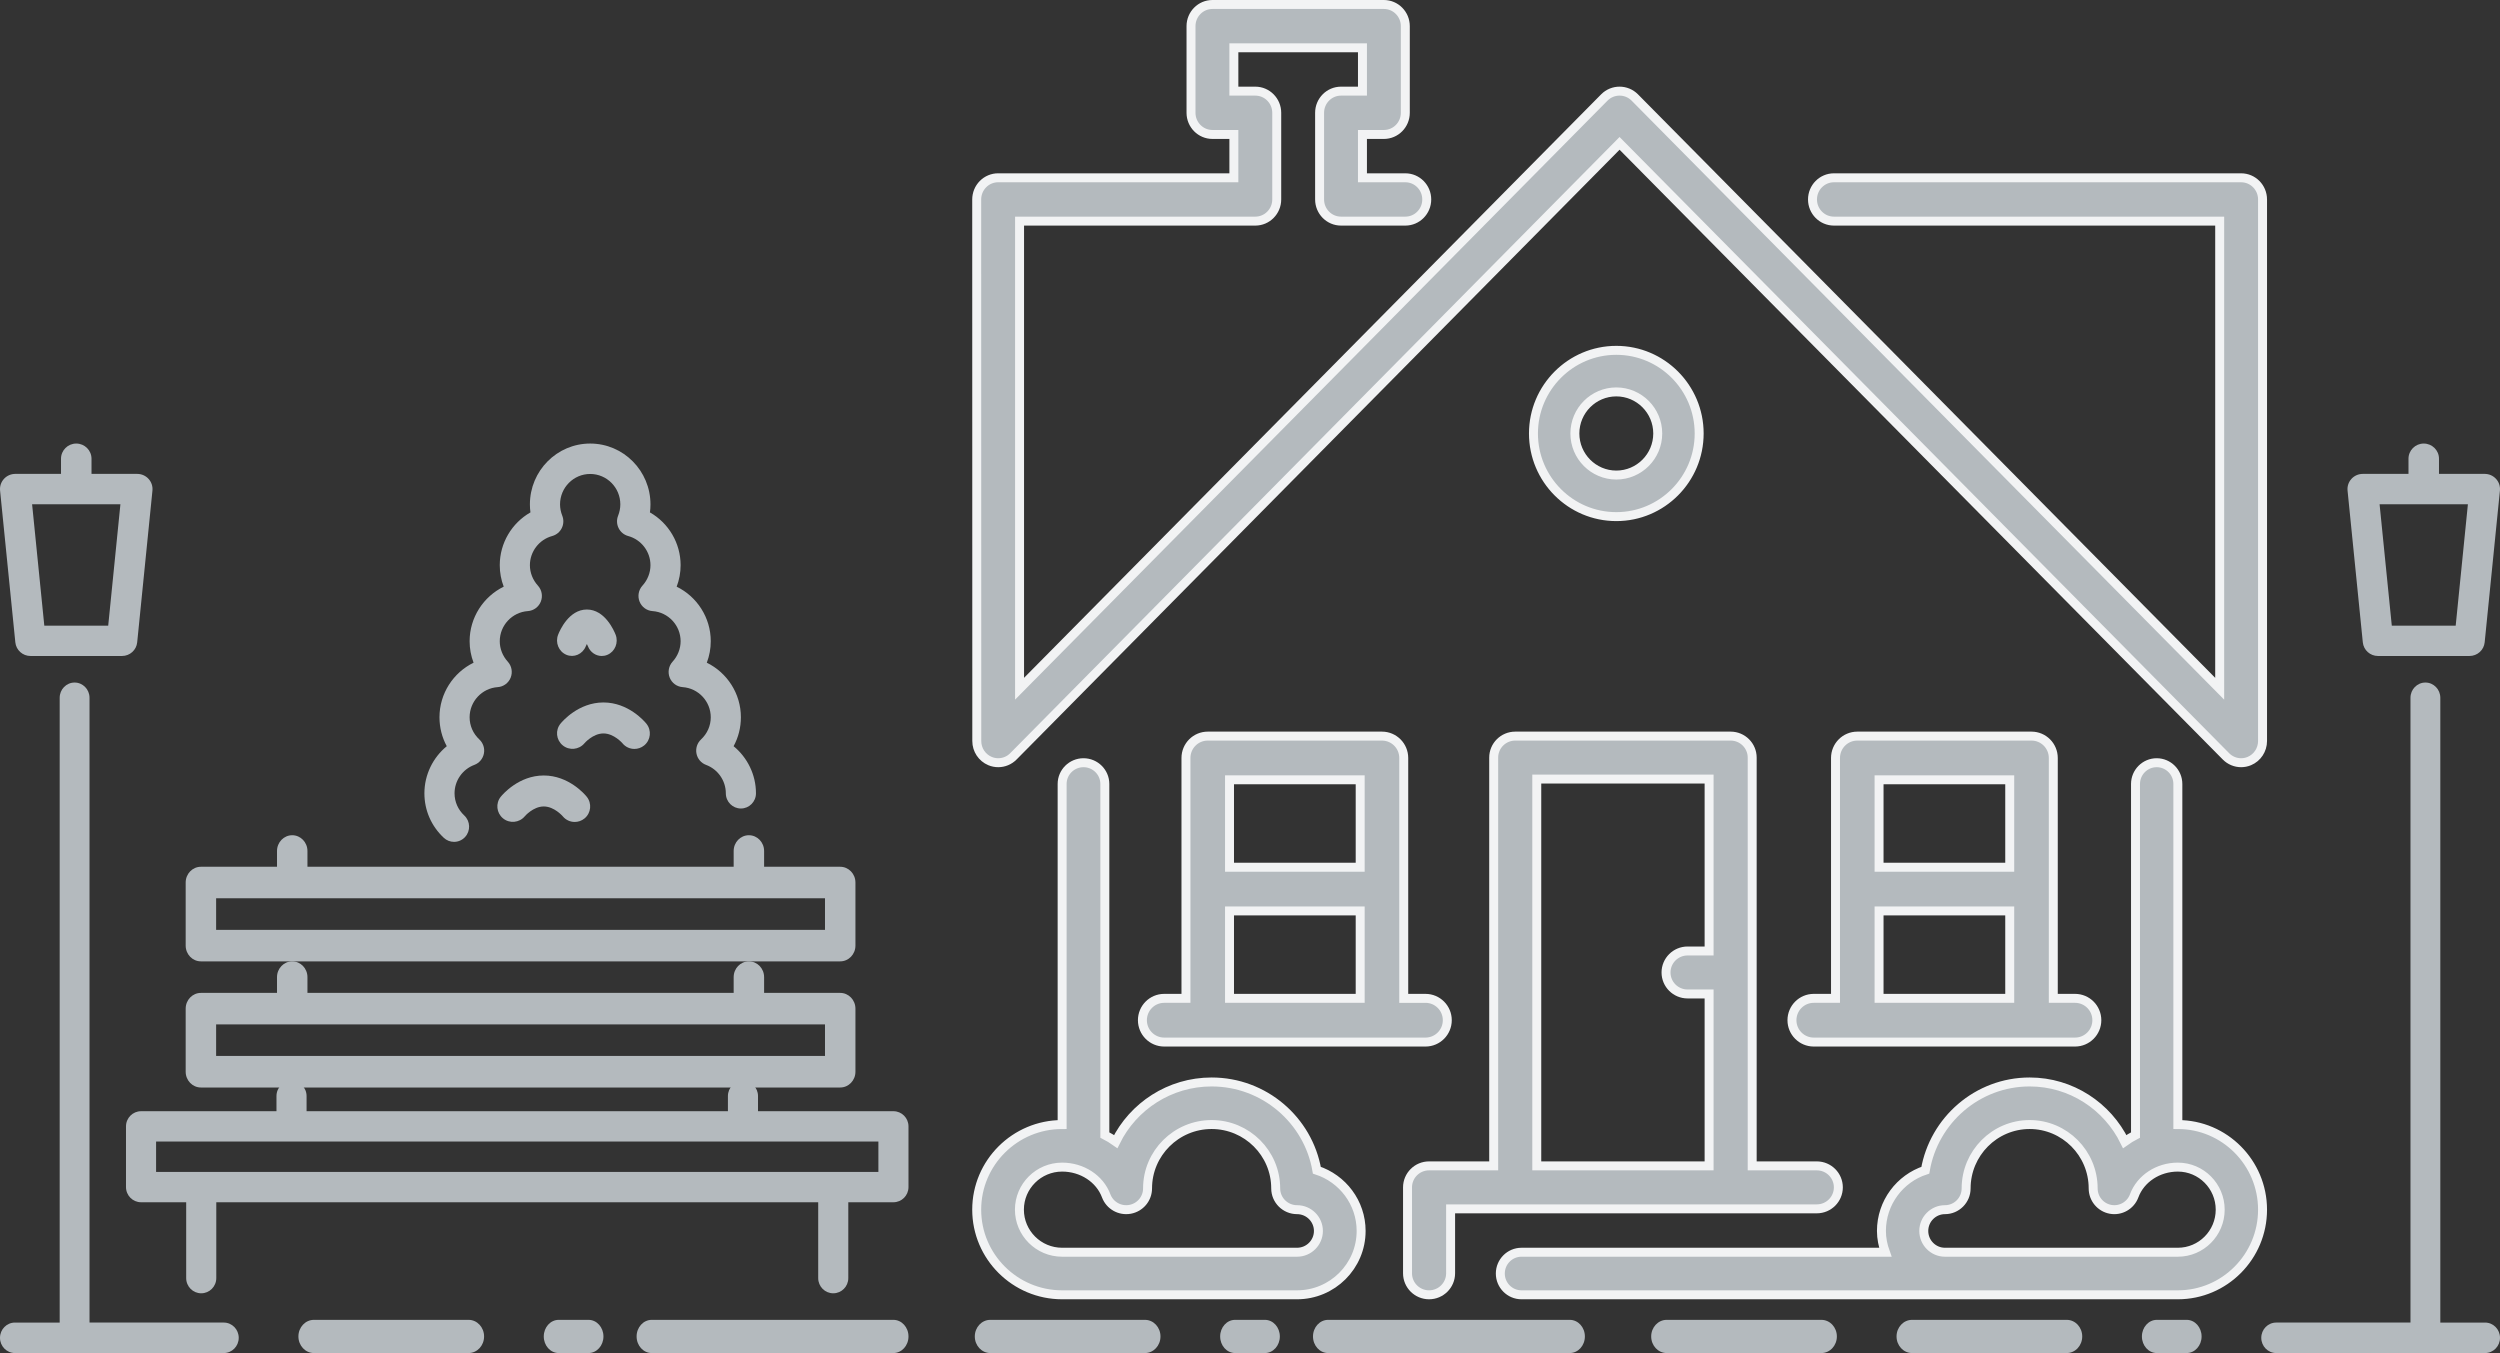 <?xml version="1.0" encoding="UTF-8"?>
<svg width="558px" height="302px" viewBox="0 0 558 302" version="1.1" xmlns="http://www.w3.org/2000/svg" xmlns:xlink="http://www.w3.org/1999/xlink">
    <rect x="0" y="0" width="558" height="302" fill="#333333" stroke="none"/>
    <!-- Generator: Sketch 48.1 (47250) - http://www.bohemiancoding.com/sketch -->
    <title>Group 2</title>
    <desc>Created with Sketch.</desc>
    <defs></defs>
    <g id="Covast-error-page" stroke="none" stroke-width="1" fill="none" fill-rule="evenodd" transform="translate(-636, -341)">
        <g id="Group-2" transform="translate(636, 342)" fill="#B4BABE" fill-rule="nonzero">
            <g id="house-(1)" transform="translate(218, 0)" stroke="#F2F3F4" stroke-width="2">
                <path d="M75.922,260.191 C73.987,249.022 64.191,240.495 52.435,240.495 C43.05,240.495 34.917,245.929 31.032,253.806 C30.264,253.26 29.444,252.775 28.601,252.338 L28.601,173.987 C28.601,171.365 26.465,169.237 23.834,169.237 C21.203,169.237 19.067,171.365 19.067,173.987 L19.067,249.996 C8.552,249.996 0,258.518 0,268.998 C0,279.478 8.552,288 19.067,288 L71.503,288 C79.388,288 85.804,281.606 85.804,273.748 C85.804,267.425 81.652,262.053 75.922,260.191 Z M71.503,278.499 L19.067,278.499 C13.81,278.499 9.533,274.238 9.533,268.998 C9.533,263.757 13.81,259.497 19.067,259.497 C23.515,259.497 27.467,262.072 28.901,265.91 C29.707,268.062 31.938,269.33 34.217,268.922 C36.486,268.513 38.135,266.546 38.135,264.247 C38.135,256.39 44.551,249.996 52.435,249.996 C60.32,249.996 66.736,256.39 66.736,264.247 C66.736,266.869 68.872,268.998 71.503,268.998 C74.13,268.998 76.27,271.13 76.27,273.748 C76.27,276.365 74.13,278.499 71.503,278.499 Z" id="Shape"></path>
                <path d="M282.217,38.683 L191.334,38.683 C188.693,38.683 186.55,40.849 186.55,43.518 C186.55,46.187 188.693,48.353 191.334,48.353 L277.434,48.353 L277.434,152.729 L146.882,20.758 C145.944,19.81 144.715,19.342 143.486,19.342 C142.256,19.342 141.027,19.811 140.089,20.758 L9.567,152.724 L9.567,48.353 L62.184,48.353 C64.824,48.353 66.967,46.187 66.967,43.518 L66.967,24.177 C66.967,21.508 64.824,19.342 62.184,19.342 L57.4,19.342 L57.4,9.671 L86.1,9.671 L86.1,19.342 L81.317,19.342 C78.677,19.342 76.534,21.508 76.534,24.177 L76.534,43.518 C76.534,46.187 78.677,48.353 81.317,48.353 L95.667,48.353 C98.307,48.353 100.45,46.187 100.45,43.518 C100.45,40.849 98.307,38.683 95.667,38.683 L86.1,38.683 L86.1,29.012 L90.883,29.012 C93.524,29.012 95.666,26.846 95.666,24.177 L95.666,4.835 C95.666,2.166 93.524,0 90.883,0 L52.617,0 C49.977,0 47.834,2.166 47.834,4.835 L47.834,24.176 C47.834,26.845 49.977,29.011 52.617,29.011 L57.4,29.011 L57.4,38.682 L4.783,38.682 C3.516,38.682 2.296,39.19 1.401,40.099 C0.502,41.004 0,42.237 0,43.518 L0.019,164.401 C0.019,166.36 1.186,168.12 2.975,168.869 C3.568,169.116 4.186,169.237 4.803,169.237 C6.051,169.237 7.276,168.744 8.185,167.821 L143.486,30.999 L278.835,167.82 C279.749,168.744 280.973,169.237 282.217,169.237 C282.834,169.237 283.456,169.116 284.049,168.869 C285.833,168.119 287,166.355 287,164.401 L287,43.518 C287.001,40.849 284.858,38.683 282.217,38.683 Z" id="Shape"></path>
                <path d="M268.097,249.996 L268.097,173.987 C268.097,171.365 265.98,169.237 263.371,169.237 C260.763,169.237 258.646,171.365 258.646,173.987 L258.646,252.338 C257.809,252.775 256.997,253.259 256.236,253.806 C252.384,245.93 244.322,240.495 235.017,240.495 C223.363,240.495 213.651,249.022 211.732,260.191 C206.052,262.053 201.936,267.426 201.936,273.749 C201.936,275.426 202.276,277.008 202.81,278.499 L121.597,278.499 C118.988,278.499 116.871,280.628 116.871,283.25 C116.871,285.872 118.988,288 121.597,288 L216.113,288 L235.016,288 L268.096,288 C278.522,288.001 287,279.478 287,268.999 C287,258.519 278.522,249.996 268.097,249.996 Z M268.097,278.499 L235.017,278.499 L216.113,278.499 C213.509,278.499 211.387,276.367 211.387,273.749 C211.387,271.131 213.509,268.999 216.113,268.999 C218.721,268.999 220.839,266.87 220.839,264.248 C220.839,256.391 227.2,249.997 235.016,249.997 C242.832,249.997 249.193,256.391 249.193,264.248 C249.193,266.547 250.829,268.514 253.078,268.923 C255.322,269.336 257.549,268.063 258.347,265.911 C259.769,262.073 263.688,259.498 268.096,259.498 C273.309,259.498 277.548,263.759 277.548,268.999 C277.548,274.239 273.309,278.499 268.097,278.499 Z" id="Shape"></path>
                <path d="M161.253,95.753 C161.253,85.518 152.959,77.196 142.76,77.196 C132.561,77.196 124.268,85.519 124.268,95.753 C124.268,105.986 132.561,114.309 142.76,114.309 C152.959,114.309 161.253,105.986 161.253,95.753 Z M133.514,95.753 C133.514,90.636 137.661,86.474 142.76,86.474 C147.859,86.474 152.007,90.635 152.007,95.753 C152.007,100.869 147.86,105.031 142.76,105.031 C137.661,105.031 133.514,100.869 133.514,95.753 Z" id="Shape"></path>
                <path d="M235.433,163.299 L196.546,163.299 C193.863,163.299 191.685,165.484 191.685,168.177 L191.685,221.832 L186.825,221.832 C184.142,221.832 181.964,224.018 181.964,226.71 C181.964,229.402 184.142,231.588 186.825,231.588 L245.155,231.588 C247.838,231.588 250.015,229.402 250.015,226.71 C250.015,224.018 247.838,221.832 245.155,221.832 L240.294,221.832 L240.294,168.177 C240.294,165.484 238.116,163.299 235.433,163.299 Z M230.572,221.832 L201.407,221.832 L201.407,202.321 L230.572,202.321 L230.572,221.832 Z M230.572,192.566 L201.407,192.566 L201.407,173.055 L230.572,173.055 L230.572,192.566 Z" id="Shape"></path>
                <path d="M192.32,264.019 C192.32,261.372 190.166,259.223 187.512,259.223 L173.088,259.223 L173.088,168.095 C173.088,165.448 170.934,163.299 168.28,163.299 L120.2,163.299 C117.546,163.299 115.392,165.448 115.392,168.095 L115.392,259.223 L100.968,259.223 C98.314,259.223 96.16,261.372 96.16,264.019 L96.16,283.204 C96.16,285.851 98.314,288 100.968,288 C103.621,288 105.775,285.851 105.775,283.204 L105.775,268.815 L187.512,268.815 C190.166,268.816 192.32,266.667 192.32,264.019 Z M163.471,211.261 L158.664,211.261 C156.01,211.261 153.856,213.41 153.856,216.057 C153.856,218.704 156.01,220.853 158.664,220.853 L163.471,220.853 L163.471,259.223 L125.007,259.223 L125.007,172.891 L163.471,172.891 L163.471,211.261 Z" id="Shape"></path>
                <path d="M90.454,163.299 L51.567,163.299 C48.884,163.299 46.706,165.484 46.706,168.177 L46.706,221.832 L41.845,221.832 C39.162,221.832 36.985,224.017 36.985,226.709 C36.985,229.402 39.162,231.588 41.845,231.588 L100.175,231.588 C102.858,231.588 105.036,229.402 105.036,226.71 C105.036,224.018 102.858,221.833 100.175,221.833 L95.315,221.833 L95.315,168.177 C95.315,165.484 93.137,163.299 90.454,163.299 Z M85.593,221.832 L56.428,221.832 L56.428,202.321 L85.593,202.321 L85.593,221.832 Z M85.593,192.565 L56.428,192.565 L56.428,173.055 L85.593,173.055 L85.593,192.565 Z" id="Shape"></path>
            </g>
            <g id="bench" transform="translate(0, 98)">
                <path d="M187.536,115.577 C189.415,115.577 190.934,114 190.934,112.058 L190.934,97.981 C190.934,96.039 189.415,94.462 187.536,94.462 L170.548,94.462 L170.548,90.942 C170.548,89 169.03,87.423 167.151,87.423 C165.272,87.423 163.754,89 163.754,90.942 L163.754,94.461 L68.623,94.461 L68.623,90.942 C68.623,89 67.101,87.423 65.226,87.423 C63.35,87.423 61.828,89 61.828,90.942 L61.828,94.461 L44.84,94.461 C42.965,94.461 41.443,96.038 41.443,97.981 L41.443,112.058 C41.443,114 42.965,115.577 44.84,115.577 L65.226,115.577 L167.151,115.577 L187.536,115.577 Z M48.238,108.539 L48.238,101.5 L184.139,101.5 L184.139,108.539 L48.238,108.539 Z" id="Shape"></path>
                <path d="M121.367,74.088 C115.782,74.088 112.172,78.336 111.778,78.824 C110.583,80.293 110.804,82.44 112.265,83.65 C113.73,84.864 115.896,84.653 117.122,83.208 C117.135,83.184 119.008,81.002 121.367,81.002 C123.726,81.002 125.595,83.184 125.595,83.184 C126.279,84.024 127.273,84.46 128.278,84.46 C129.045,84.46 129.812,84.207 130.454,83.686 C131.936,82.482 132.157,80.304 130.955,78.825 C130.562,78.337 126.952,74.088 121.367,74.088 Z" id="Shape"></path>
                <path d="M187.536,143.73 C189.415,143.73 190.934,142.153 190.934,140.211 L190.934,126.134 C190.934,124.192 189.415,122.615 187.536,122.615 L170.548,122.615 L170.548,119.096 C170.548,117.153 169.03,115.577 167.151,115.577 C165.272,115.577 163.754,117.153 163.754,119.096 L163.754,122.615 L68.623,122.615 L68.623,119.096 C68.623,117.153 67.101,115.577 65.226,115.577 C63.35,115.577 61.828,117.153 61.828,119.096 L61.828,122.615 L44.84,122.615 C42.965,122.615 41.443,124.192 41.443,126.134 L41.443,140.211 C41.443,142.153 42.965,143.73 44.84,143.73 L65.226,143.73 L167.151,143.73 L187.536,143.73 Z M48.238,136.691 L48.238,129.653 L184.139,129.653 L184.139,136.691 L48.238,136.691 Z" id="Shape"></path>
                <path d="M138.916,66.881 C139.6,67.725 140.594,68.161 141.599,68.161 C142.366,68.161 143.133,67.908 143.775,67.386 C145.257,66.183 145.478,64.005 144.276,62.525 C143.882,62.038 140.273,57.788 134.688,57.788 C129.102,57.788 125.493,62.037 125.099,62.525 C123.904,63.995 124.125,66.142 125.586,67.352 C127.051,68.569 129.216,68.355 130.439,66.909 C130.456,66.885 132.328,64.704 134.687,64.704 C137.047,64.703 138.916,66.881 138.916,66.881 Z" id="Shape"></path>
                <path d="M94.727,78.065 C94.727,81.859 96.264,85.389 99.056,87.999 C99.702,88.603 100.523,88.905 101.343,88.905 C102.245,88.905 103.146,88.538 103.809,87.819 C105.071,86.444 104.993,84.296 103.631,83.02 C102.225,81.709 101.455,79.948 101.455,78.064 C101.455,75.254 103.227,72.705 105.871,71.724 C106.968,71.317 107.775,70.363 108.004,69.206 C108.236,68.048 107.849,66.853 106.995,66.049 C105.589,64.739 104.818,62.977 104.818,61.093 C104.818,57.563 107.573,54.611 111.088,54.366 C112.38,54.278 113.504,53.454 113.985,52.242 C114.462,51.03 114.213,49.649 113.339,48.688 C112.182,47.415 111.546,45.793 111.546,44.123 C111.546,40.593 114.301,37.64 117.816,37.396 C119.108,37.308 120.231,36.483 120.712,35.271 C121.19,34.06 120.941,32.678 120.067,31.718 C118.913,30.445 118.274,28.823 118.274,27.153 C118.274,24.119 120.323,21.441 123.252,20.64 C124.184,20.385 124.958,19.744 125.385,18.878 C125.815,18.013 125.856,16.998 125.496,16.102 C125.17,15.27 125.002,14.422 125.002,13.577 C125.002,9.833 128.019,6.788 131.729,6.788 C135.44,6.788 138.457,9.833 138.457,13.577 C138.457,14.422 138.289,15.27 137.963,16.102 C137.603,16.998 137.643,18.013 138.074,18.878 C138.501,19.744 139.275,20.385 140.207,20.64 C143.137,21.441 145.185,24.119 145.185,27.153 C145.185,28.823 144.546,30.445 143.392,31.718 C142.517,32.678 142.269,34.06 142.747,35.271 C143.227,36.483 144.351,37.308 145.643,37.396 C149.158,37.64 151.913,40.593 151.913,44.123 C151.913,45.793 151.274,47.415 150.12,48.688 C149.245,49.649 148.997,51.03 149.474,52.242 C149.955,53.453 151.079,54.278 152.37,54.366 C155.886,54.611 158.641,57.563 158.641,61.093 C158.641,62.977 157.87,64.739 156.464,66.049 C155.61,66.853 155.223,68.048 155.455,69.206 C155.684,70.363 156.491,71.317 157.591,71.724 C160.232,72.705 162.005,75.254 162.005,78.064 C162.005,79.938 163.508,81.458 165.368,81.458 C167.229,81.458 168.732,79.938 168.732,78.064 C168.732,73.93 166.832,70.085 163.74,67.552 C164.804,65.594 165.368,63.391 165.368,61.093 C165.368,55.785 162.274,51.122 157.76,48.915 C158.338,47.395 158.641,45.772 158.641,44.123 C158.641,38.814 155.546,34.151 151.032,31.945 C151.611,30.424 151.914,28.802 151.914,27.152 C151.914,22.203 149.216,17.734 145.065,15.368 C145.146,14.774 145.186,14.176 145.186,13.575 C145.184,6.089 139.15,0 131.729,0 C124.308,0 118.274,6.089 118.274,13.576 C118.274,14.177 118.314,14.774 118.395,15.369 C114.244,17.734 111.546,22.204 111.546,27.153 C111.546,28.802 111.849,30.425 112.427,31.945 C107.913,34.152 104.819,38.815 104.819,44.124 C104.819,45.773 105.121,47.395 105.7,48.916 C101.186,51.122 98.091,55.786 98.091,61.094 C98.091,63.392 98.657,65.595 99.719,67.553 C96.628,70.085 94.727,73.93 94.727,78.065 Z" id="Shape"></path>
                <path d="M126.392,47.14 C128.083,47.866 130.03,47.029 130.74,45.273 C130.803,45.107 130.896,44.924 130.989,44.744 C131.083,44.917 131.169,45.097 131.232,45.259 C131.758,46.6 133.004,47.416 134.318,47.416 C134.738,47.416 135.161,47.333 135.57,47.157 C137.274,46.442 138.097,44.423 137.404,42.657 C137.035,41.72 135.004,37.044 130.989,37.044 C126.974,37.044 124.943,41.72 124.574,42.657 C123.885,44.416 124.7,46.414 126.392,47.14 Z" id="Shape"></path>
                <path d="M199.404,195.591 L145.461,195.591 C143.597,195.591 142.09,197.251 142.09,199.296 C142.09,201.34 143.597,203 145.461,203 L199.403,203 C201.268,203 202.775,201.34 202.775,199.296 C202.775,197.251 201.268,195.591 199.404,195.591 Z" id="Shape"></path>
                <path d="M350.375,195.591 L296.432,195.591 C294.568,195.591 293.061,197.251 293.061,199.296 C293.061,201.34 294.568,203 296.432,203 L350.374,203 C352.239,203 353.745,201.34 353.745,199.296 C353.745,197.251 352.239,195.591 350.375,195.591 Z" id="Shape-Copy"></path>
                <path d="M199.416,149.022 L169.188,149.022 L169.188,145.635 C169.188,143.766 167.687,142.248 165.829,142.248 C163.972,142.248 162.471,143.766 162.471,145.635 L162.471,149.022 L68.427,149.022 L68.427,145.635 C68.427,143.766 66.922,142.248 65.068,142.248 C63.214,142.248 61.709,143.766 61.709,145.635 L61.709,149.022 L31.481,149.022 C29.627,149.022 28.122,150.539 28.122,152.409 L28.122,165.956 C28.122,167.825 29.627,169.343 31.481,169.343 L41.557,169.343 L41.557,186.277 C41.557,188.147 43.061,189.664 44.915,189.664 C46.769,189.664 48.274,188.147 48.274,186.277 L48.274,169.343 L182.623,169.343 L182.623,186.277 C182.623,188.147 184.124,189.664 185.981,189.664 C187.839,189.664 189.34,188.147 189.34,186.277 L189.34,169.343 L199.416,169.343 C201.273,169.343 202.775,167.825 202.775,165.956 L202.775,152.409 C202.775,150.539 201.274,149.022 199.416,149.022 Z M196.057,162.569 L34.839,162.569 L34.839,155.795 L196.057,155.795 L196.057,162.569 Z" id="Shape"></path>
                <g id="Group">
                    <path d="M3.421,44.368 C3.594,46.099 5.058,47.416 6.808,47.416 L27.234,47.416 C28.984,47.416 30.447,46.099 30.621,44.368 L34.026,10.5 C34.121,9.545 33.808,8.6 33.161,7.888 C32.518,7.18 31.602,6.774 30.639,6.774 L20.425,6.774 L20.425,3.387 C20.425,1.517 18.9,0 17.021,0 C15.142,0 13.617,1.517 13.617,3.387 L13.617,6.773 L3.404,6.773 C2.44,6.773 1.525,7.18 0.881,7.888 C0.235,8.599 -0.079,9.544 0.017,10.499 L3.421,44.368 Z M26.877,13.547 L24.153,40.642 L9.889,40.642 L7.165,13.547 L26.877,13.547 Z" id="Shape"></path>
                    <path d="M49.954,196.197 L19.981,196.197 L19.981,56.744 C19.981,54.867 18.489,53.343 16.651,53.343 C14.813,53.343 13.321,54.867 13.321,56.744 L13.321,196.198 L3.33,196.198 C1.492,196.198 0,197.721 0,199.599 C0,201.476 1.492,203 3.33,203 L49.954,203 C51.792,203 53.284,201.476 53.284,199.599 C53.284,197.721 51.792,196.197 49.954,196.197 Z" id="Shape"></path>
                </g>
                <g id="Group-Copy" transform="translate(531, 101.5) scale(-1, 1) translate(-531, -101.5) translate(504, 0)">
                    <path d="M3.421,44.368 C3.594,46.099 5.058,47.416 6.808,47.416 L27.234,47.416 C28.984,47.416 30.447,46.099 30.621,44.368 L34.026,10.5 C34.121,9.545 33.808,8.6 33.161,7.888 C32.518,7.18 31.602,6.774 30.639,6.774 L20.425,6.774 L20.425,3.387 C20.425,1.517 18.9,0 17.021,0 C15.142,0 13.617,1.517 13.617,3.387 L13.617,6.773 L3.404,6.773 C2.44,6.773 1.525,7.18 0.881,7.888 C0.235,8.599 -0.079,9.544 0.017,10.499 L3.421,44.368 Z M26.877,13.547 L24.153,40.642 L9.889,40.642 L7.165,13.547 L26.877,13.547 Z" id="Shape"></path>
                    <path d="M49.954,196.197 L19.981,196.197 L19.981,56.744 C19.981,54.867 18.489,53.343 16.651,53.343 C14.813,53.343 13.321,54.867 13.321,56.744 L13.321,196.198 L3.33,196.198 C1.492,196.198 0,197.721 0,199.599 C0,201.476 1.492,203 3.33,203 L49.954,203 C51.792,203 53.284,201.476 53.284,199.599 C53.284,197.721 51.792,196.197 49.954,196.197 Z" id="Shape"></path>
                </g>
                <path d="M131.36,195.591 L124.699,195.591 C122.857,195.591 121.369,197.251 121.369,199.296 C121.369,201.34 122.857,203 124.699,203 L131.36,203 C133.201,203 134.69,201.34 134.69,199.296 C134.69,197.251 133.201,195.591 131.36,195.591 Z" id="Shape"></path>
                <path d="M282.33,195.591 L275.67,195.591 C273.828,195.591 272.34,197.251 272.34,199.296 C272.34,201.34 273.828,203 275.67,203 L282.33,203 C284.172,203 285.66,201.34 285.66,199.296 C285.66,197.251 284.172,195.591 282.33,195.591 Z" id="Shape-Copy-2"></path>
                <path d="M488.065,195.591 L481.404,195.591 C479.563,195.591 478.074,197.251 478.074,199.296 C478.074,201.34 479.563,203 481.404,203 L488.065,203 C489.907,203 491.395,201.34 491.395,199.296 C491.395,197.251 489.907,195.591 488.065,195.591 Z" id="Shape-Copy-5"></path>
                <path d="M104.594,195.591 L70.058,195.591 C68.152,195.591 66.605,197.251 66.605,199.295 C66.605,201.34 68.152,203 70.058,203 L104.594,203 C106.504,203 108.048,201.34 108.048,199.296 C108.048,197.251 106.504,195.591 104.594,195.591 Z" id="Shape"></path>
                <path d="M255.565,195.591 L221.029,195.591 C219.123,195.591 217.576,197.251 217.576,199.295 C217.576,201.34 219.123,203 221.029,203 L255.565,203 C257.475,203 259.019,201.34 259.019,199.296 C259.019,197.251 257.475,195.591 255.565,195.591 Z" id="Shape-Copy-3"></path>
                <path d="M461.3,195.591 L426.764,195.591 C424.858,195.591 423.31,197.251 423.31,199.295 C423.31,201.34 424.858,203 426.764,203 L461.3,203 C463.21,203 464.753,201.34 464.753,199.296 C464.753,197.251 463.21,195.591 461.3,195.591 Z" id="Shape-Copy-6"></path>
                <path d="M406.536,195.591 L372,195.591 C370.094,195.591 368.546,197.251 368.546,199.295 C368.546,201.34 370.094,203 372,203 L406.536,203 C408.446,203 409.989,201.34 409.989,199.296 C409.989,197.251 408.446,195.591 406.536,195.591 Z" id="Shape-Copy-7"></path>
            </g>
        </g>
    </g>
</svg>